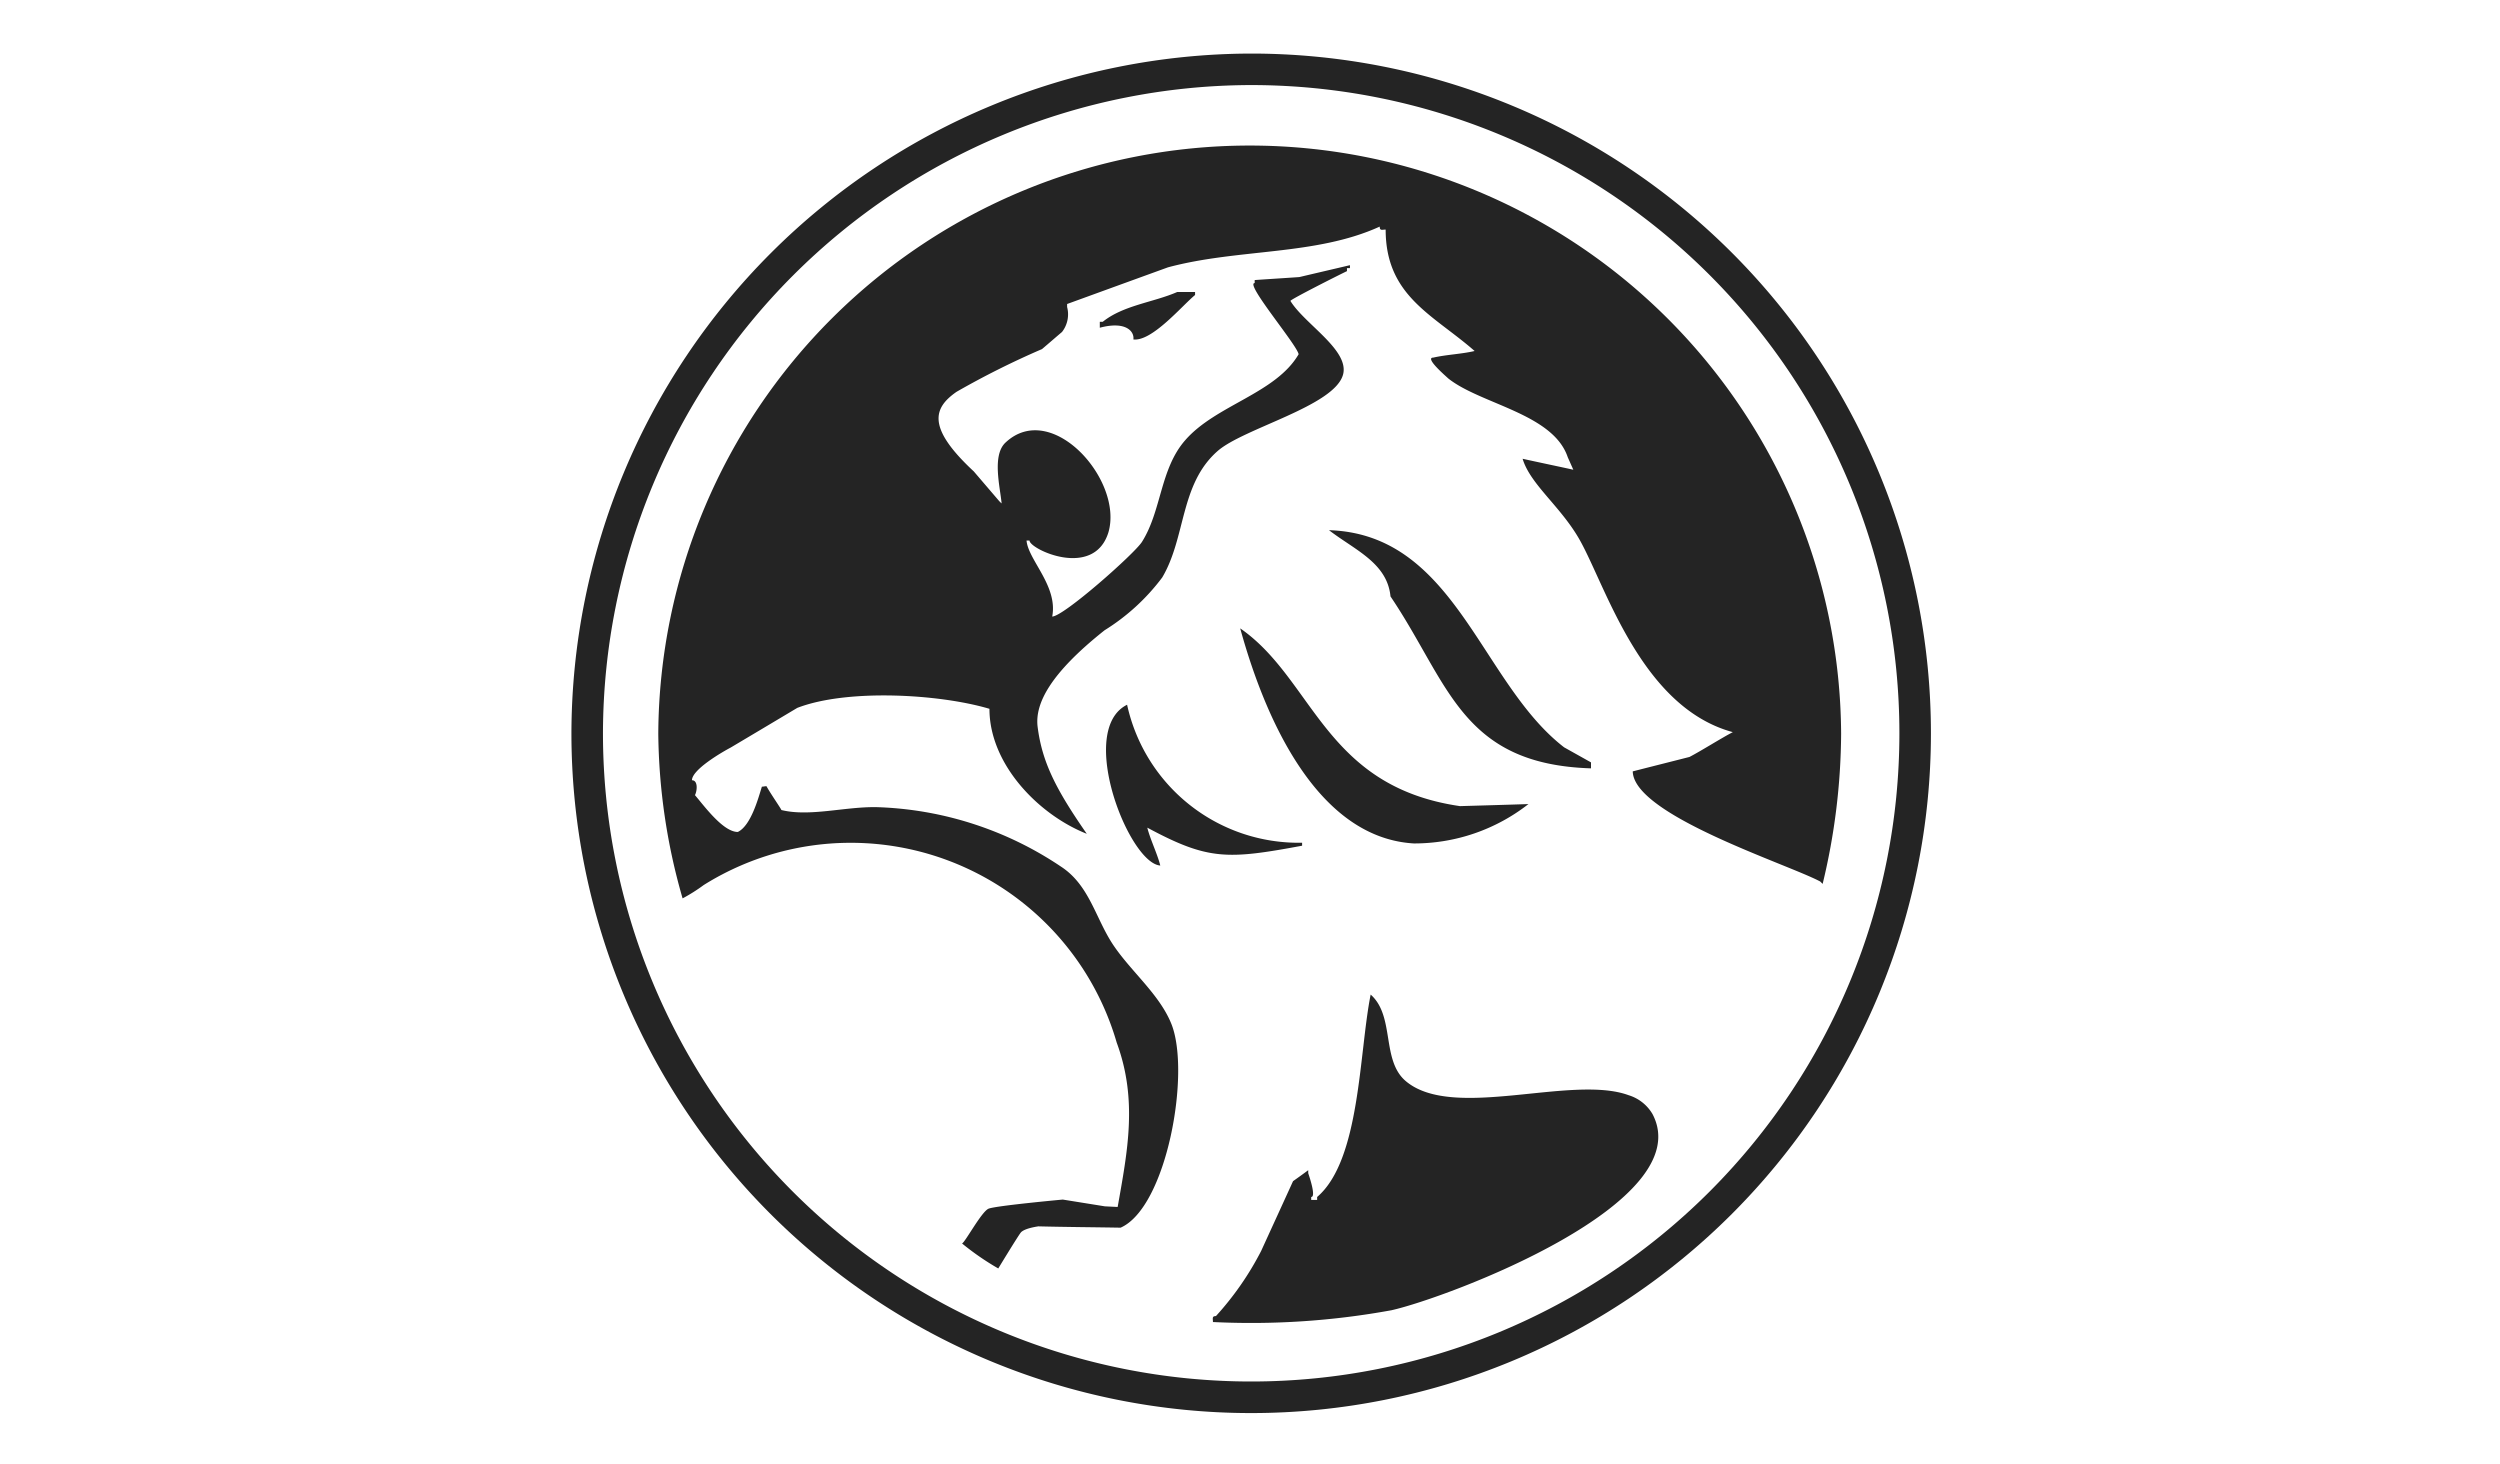 <svg xmlns="http://www.w3.org/2000/svg" width="140" height="82" viewBox="0 0 140 82">
  <g id="Group_5318" data-name="Group 5318" transform="translate(-4429 605)">
    <g id="Group_5312" data-name="Group 5312" transform="translate(3180.138 -1703.868)">
      <path id="Path_54507" data-name="Path 54507" d="M81.118,67.353c1.371,1.214.584,3.673,1.965,4.845,2.641,2.24,9.3-.38,12.482.791A2.344,2.344,0,0,1,96.9,74.042c2.626,4.975-11.426,10.268-14.614,10.988a43.684,43.684,0,0,1-10,.661c0-.192-.068-.333.167-.333a16.824,16.824,0,0,0,2.532-3.647c.594-1.3,1.193-2.605,1.786-3.908.281-.2.568-.405.85-.615v.167c.067.2.453,1.333.167,1.333v.167h.333v-.167C80.54,76.621,80.462,70.63,81.118,67.353ZM67.479,51.125a9.834,9.834,0,0,0,9.8,7.725v.167c-4.189.779-5.264.82-8.669-1.011.166.667.56,1.454.727,2.121-1.071-.072-2.578-2.874-2.952-5.373-.24-1.6-.014-3.077,1.09-3.63Zm6.336-4.278C77.937,49.7,78.507,55.692,86.12,56.8c1.276-.037,2.557-.073,3.834-.115a10.387,10.387,0,0,1-6.416,2.205c-5.125-.3-8.149-6.318-9.725-12.041Zm4.97-5.5c7.09.224,8.476,8.544,13.166,12.16.5.281,1.005.562,1.506.844v.334c-7.283-.23-7.95-4.772-11.228-9.628-.185-1.881-1.992-2.593-3.444-3.709Zm-8.5-13.337h1v.167c-.745.615-2.407,2.61-3.454,2.49.062-.459-.433-1.043-1.881-.657v-.333h.166c1.151-.927,2.845-1.089,4.168-1.667ZM62.54,80.329s-.825.1-1.023.362-1.253,2-1.253,2a15.058,15.058,0,0,1-2.029-1.4c.165-.05,1.089-1.781,1.485-1.947s4.156-.511,4.156-.511l2.359.379.715.035c.55-3.113,1.13-5.989-.052-9.2a15.509,15.509,0,0,0-23.132-8.826,9.365,9.365,0,0,1-1.18.745,34.278,34.278,0,0,1-1.361-9.22,33.12,33.12,0,0,1,66.239,0,36.476,36.476,0,0,1-1.035,8.409l-.134-.133c-1.835-.98-10.451-3.718-10.5-6.168,1.057-.271,2.12-.537,3.178-.808.661-.344,1.764-1.045,2.425-1.389-5.111-1.387-7.086-8.1-8.557-10.735-1.052-1.885-2.78-3.125-3.214-4.574.7.157,2.136.458,2.84.614l-.312-.7c-.818-2.443-4.867-2.964-6.685-4.407-.213-.194-1.338-1.172-.844-1.172.723-.167,1.6-.2,2.314-.37-2.324-2.037-4.982-3.069-4.982-6.8-.193,0-.333.084-.333-.167-3.58,1.636-7.92,1.224-11.858,2.282q-2.821,1.024-5.648,2.053v.167a1.608,1.608,0,0,1-.286,1.4c-.376.318-.745.641-1.12.958a47.226,47.226,0,0,0-4.783,2.391c-1.307.908-1.683,2,.964,4.46l1.391,1.625a1.459,1.459,0,0,0,.167.167c-.088-.938-.552-2.72.234-3.423,2.584-2.391,6.6,2.135,5.745,5.047-.818,2.631-4.417.939-4.417.454h-.167c.091,1.087,1.765,2.546,1.438,4.256.634,0,4.6-3.513,5.022-4.175,1.11-1.75,1.011-4.1,2.439-5.714,1.72-1.961,5.054-2.6,6.338-4.8-.109-.547-3.029-3.984-2.461-3.984V27.34c.833-.058,1.666-.109,2.5-.167.944-.224,1.891-.443,2.835-.666v.167h-.167v.167c-.37.172-3.167,1.584-3.167,1.667.795,1.3,3.308,2.748,2.949,4.121-.475,1.777-5.58,3.006-7.034,4.293-2.11,1.86-1.761,4.829-3.095,7.075a11.8,11.8,0,0,1-3.225,2.954c-3.039,2.412-3.916,4.109-3.75,5.416.251,1.973,1.026,3.5,2.752,5.983-2.657-1.047-5.451-3.861-5.451-7-2.808-.834-7.967-1.13-10.76-.052q-1.861,1.112-3.725,2.219c-.464.245-2.173,1.23-2.173,1.834.338,0,.3.574.167.834.495.573,1.567,2.062,2.4,2.062.736-.355,1.145-1.886,1.348-2.537.109,0,.148-.025.258-.025.229.42.833,1.282.833,1.333,1.574.391,3.553-.192,5.33-.161a19.551,19.551,0,0,1,10.326,3.329c1.61,1.047,1.938,2.923,2.944,4.412s2.579,2.751,3.241,4.4c1.094,2.739-.266,10.279-2.845,11.409-1.526-.026-3.045-.036-4.567-.073Z" transform="translate(1244.501 1087.211)" fill="#242424" fill-rule="evenodd"/>
      <path id="Path_54508" data-name="Path 54508" d="M70.928,11.085A38.066,38.066,0,1,1,32.862,49.151,38.139,38.139,0,0,1,70.928,11.085Zm0,1.764a36.3,36.3,0,1,1-36.3,36.3,36.372,36.372,0,0,1,36.3-36.3Z" transform="translate(1248 1090.783)" fill="#242424" fill-rule="evenodd"/>
    </g>
    <g id="Rectangle_262" data-name="Rectangle 262" transform="translate(4429 -605)" fill="#fff" stroke="#707070" stroke-width="1" opacity="0">
      <rect width="140" height="82" stroke="none"/>
      <rect x="0.5" y="0.5" width="139" height="81" fill="none"/>
    </g>
  </g>
</svg>
